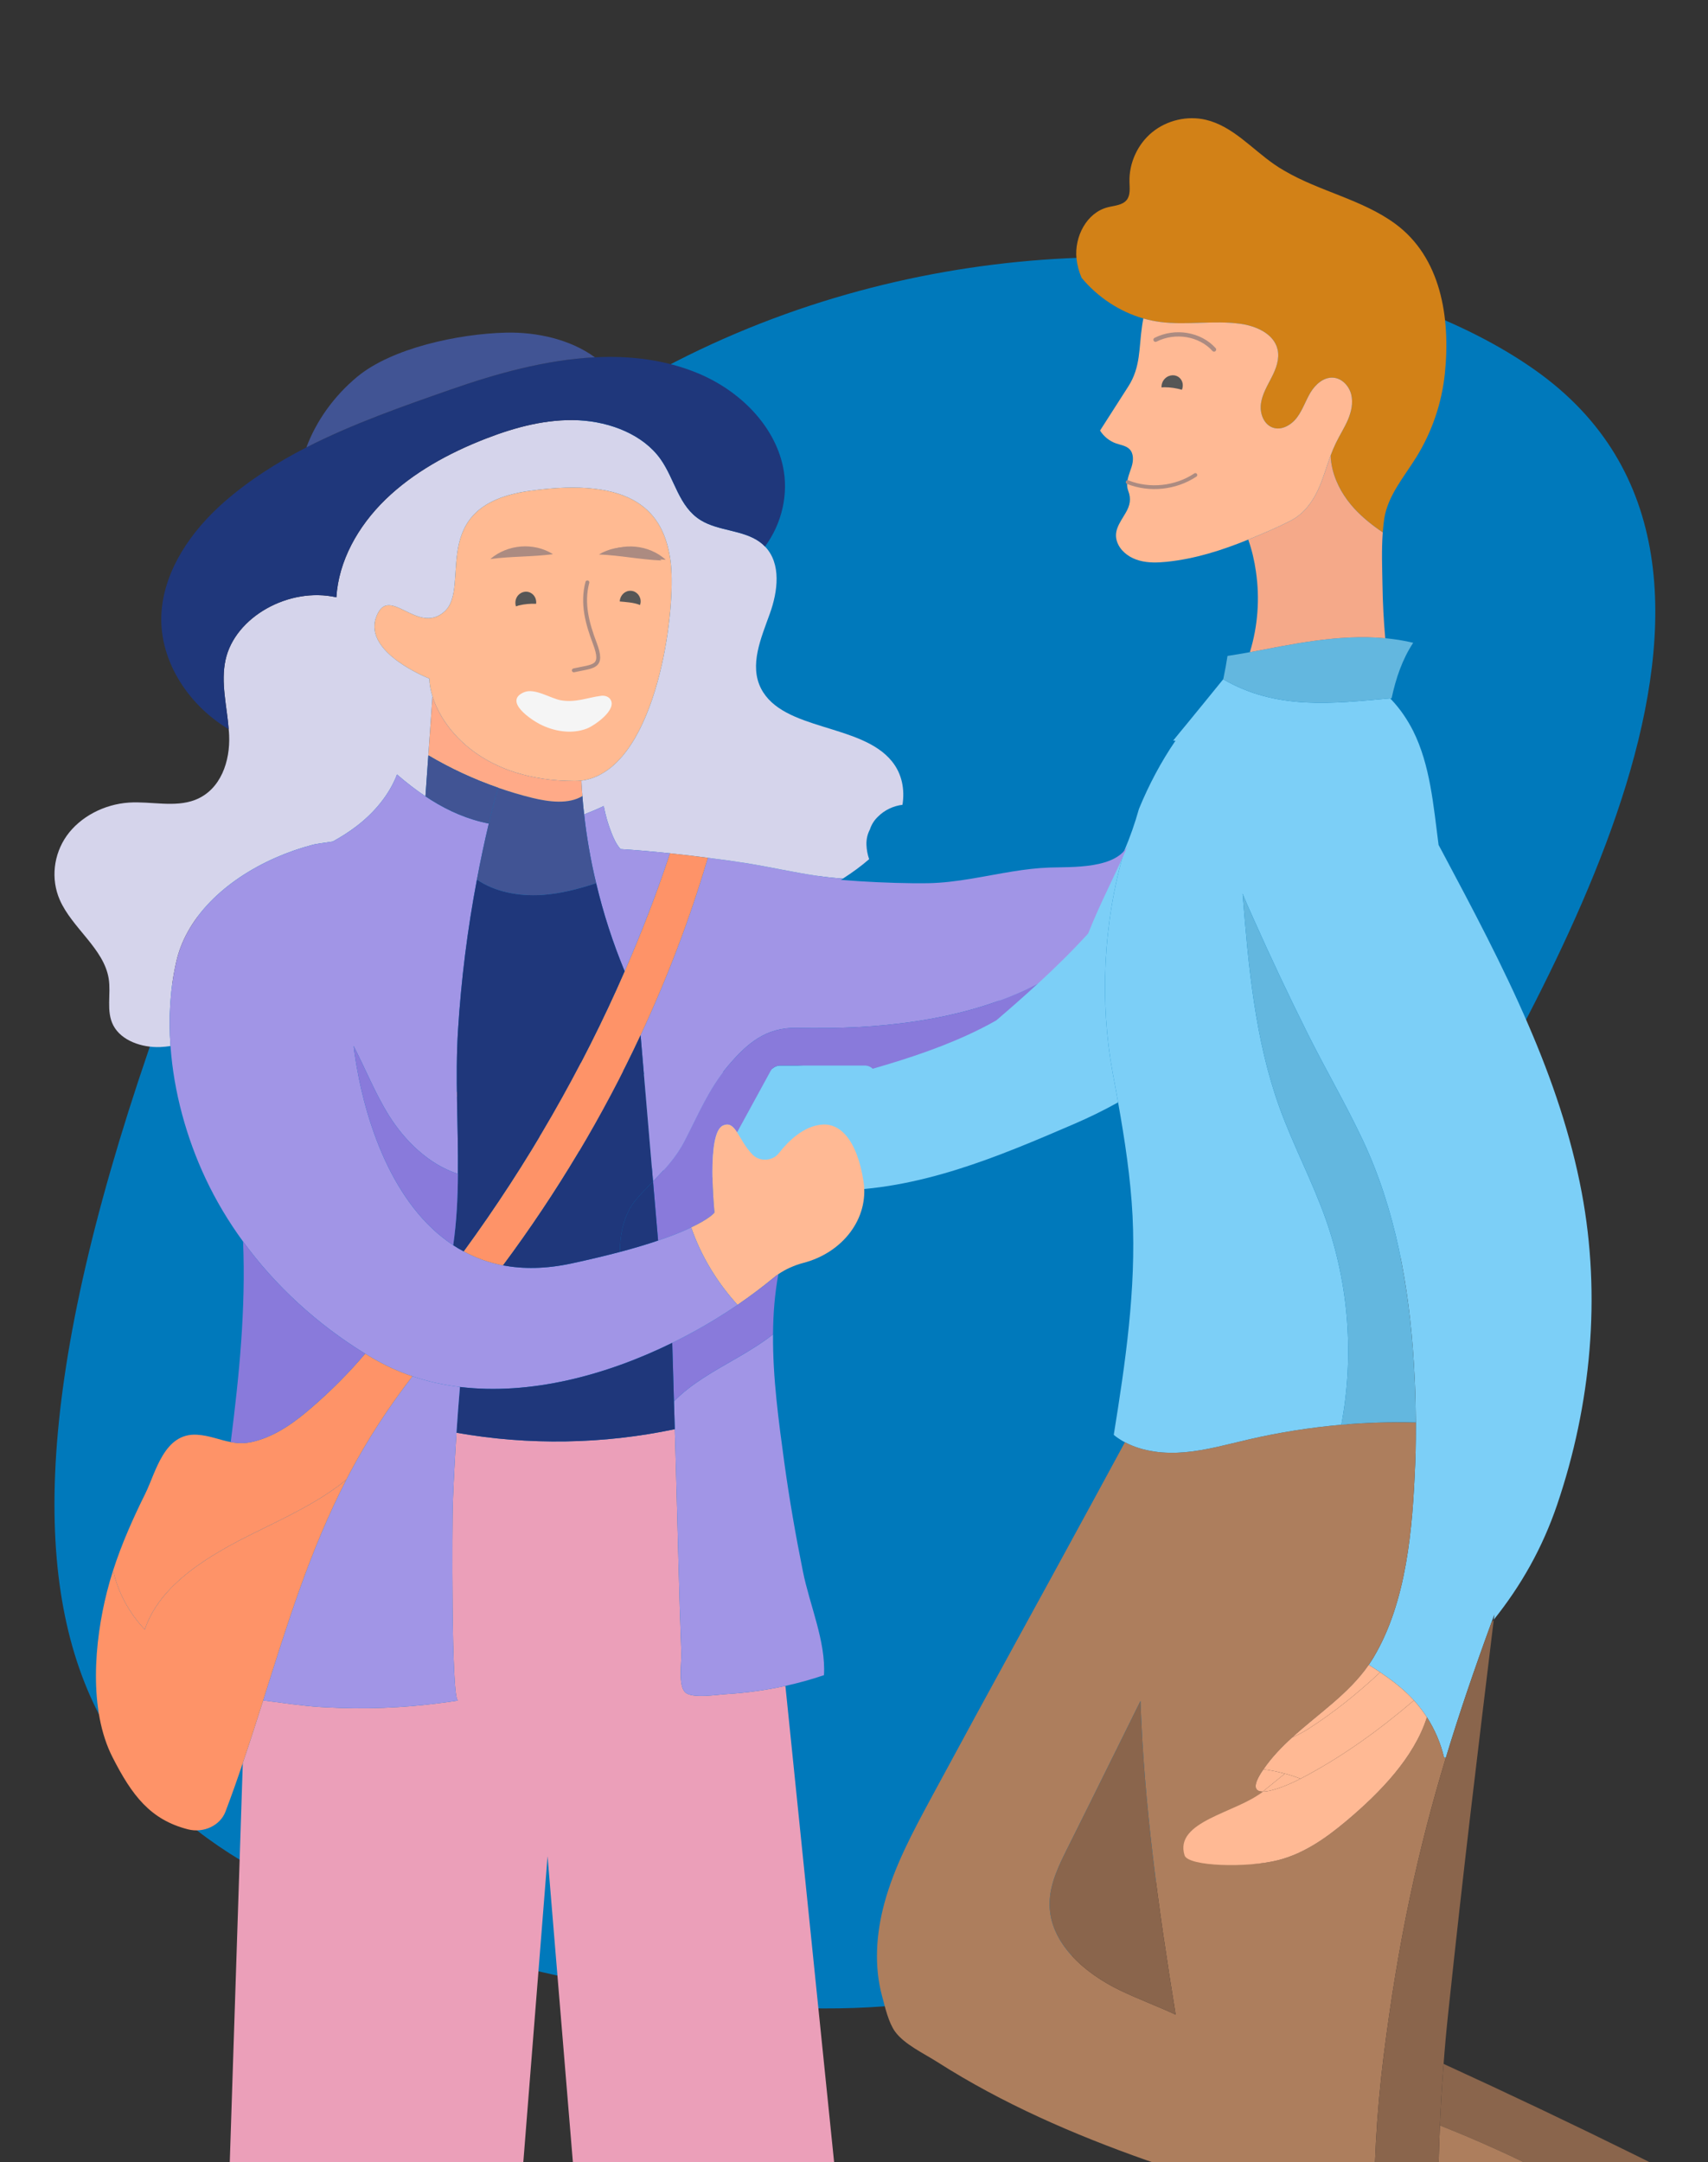 <svg height="567" viewBox="0 0 448 567" width="448" xmlns="http://www.w3.org/2000/svg"><rect x="0" y="0" width="448" height="567" fill="#333333" stroke="none"/><path d="m108.771 507.926s138.478 47.683 189.754-8.86c51.277-56.543 47.16-131.526 75.604-183.894 28.442-52.368 101.733-166.487 28.442-218.17-73.291-51.685-274.057-53.453-350.662 143.198-76.604 196.649-25.4 240.107 56.862 267.726z" fill="#0079bb"/><path d="m455.792 633.568c.895-2.314 1.77-4.63 2.622-6.946 4.784-12.907 9.534-25.827 14.307-38.732 2.021 1.295 4.055 2.622 6.068 3.976l-35.238 90.18c-1.359-1.325-2.528-2.826-3.528-4.428 4.076-14.931 10.196-29.541 15.769-44.05z" fill="#00d1dc"/><path d="m450.157 583.068c.209-1.034.548-2.039.979-2.986.579-1.253 1.306-2.433 2.138-3.54 6.615 3.54 13.094 7.327 19.447 11.348-4.773 12.905-9.523 25.825-14.307 38.732-.852 2.316-1.727 4.632-2.622 6.946-.506-1.571-.232-3.466-.063-5.184.496-5.536-1.023-11.246-4.203-15.819-2.855-4.094-7.005-7.255-11.704-8.93 1.843-1.005 3.971-1.5 6.089-1.281 3.128.35 6.774 1.893 9.101-.219 2.034-1.85 1.412-5.243-.063-7.56-1.484-2.316-3.656-4.239-4.541-6.831-.515-1.5-.536-3.118-.251-4.676z" fill="#00d1dc"/><path d="m443.226 609.215c-1.919-1.296-3.814-2.622-5.689-3.964.695-.64 1.454-1.178 2.285-1.616 4.699 1.675 8.849 4.836 11.704 8.93 3.18 4.573 4.699 10.283 4.203 15.819-.169 1.718-.443 3.613.063 5.184-5.573 14.509-11.693 29.119-15.769 44.05-2.844-4.516-4.383-9.891-4.857-15.236-.632-7.633.705-15.281 2.306-22.782.791-3.7 1.645-7.384 2.35-11.101.548-2.882 1.864-6.918 1.276-9.831-.613-3.089-3.593-6.498-6.786-8.419.222-.787.548-1.544.981-2.257 2.265.917 4.529 1.893 6.772 2.927z" fill="#26e6f2"/><path d="m433.439 585.866c1.57-3.177 3.233-6.294 4.982-9.369 3.835 2.347 7.743 4.532 11.736 6.571-.285 1.558-.264 3.176.251 4.676.885 2.592 3.057 4.515 4.541 6.831 1.475 2.317 2.097 5.71.064 7.56-2.328 2.112-5.974.569-9.102.219-2.118-.219-4.246.276-6.089 1.281-.831.438-1.59.976-2.285 1.616-3.235-2.314-6.447-4.688-9.586-7.121 1.674-4.167 3.507-8.246 5.488-12.264z" fill="#ffb994"/><path d="m443.226 609.215-1.161 1.704c-2.243-1.034-4.507-2.01-6.772-2.927.578-1.021 1.348-1.953 2.244-2.741 1.875 1.342 3.77 2.668 5.689 3.964z" fill="#26e6f2"/><path d="m438.421 576.497c-1.749 3.075-3.412 6.192-4.982 9.369-17.623-11.232-36.311-20.773-55.747-28.465.222-5.374.537-10.763.959-16.138 17.064 7.808 34.026 15.877 50.859 24.195 3.982 1.966 7.953 3.946 11.923 5.942-1.053 1.676-2.032 3.38-3.012 5.097z" fill="#8a654c"/><path d="m427.951 598.13c-.822 2.038-1.622 4.092-2.35 6.161-12.798-4.56-25.904-8.085-38.966-12.148-3.086-.961-6.204-1.894-9.322-2.811-.2-10.648-.084-21.297.379-31.931 19.436 7.691 38.124 17.233 55.747 28.465-1.981 4.018-3.814 8.097-5.488 12.264z" fill="#ad7e5d"/><path d="m295.074 378.237-.011-.015c-.295-.145-.569-.276-.833-.451-.726-.437-1.432-.917-2.096-1.471 3.066-19.038 5.878-38.192 4.93-57.406-.515-10.02-2.034-19.927-3.792-29.802-.452-2.579-.937-5.142-1.423-7.721-3.391-18.543-2.548-39.256 3.045-58.265 1.507-3.553 2.802-7.211 3.846-10.968 2.601-6.322 5.782-12.337 9.584-17.888-.199-.014-.4-.014-.609-.028 1.18-1.443 2.359-2.913 3.57-4.356 3.203-3.932 6.437-7.851 9.554-11.725 14.052 8.156 28.685 6.35 43.801 5.01.106.117.201.218.306.32 2.392 2.536 4.225 5.289 5.709 8.202 4.488 8.987 5.319 19.519 6.679 29.918.274.496.538.99.801 1.486 8.015 15.048 16.096 30.226 22.795 45.812 6.131 14.187 11.113 28.738 13.948 43.844 5.13 27.239 2.453 55.672-6.436 81.848-3.888 11.434-9.481 21.252-16.634 30.196.053-.452.115-.903.159-1.37-.264.714-.527 1.427-.78 2.142-4.52 12.352-8.481 23.947-11.967 35.482l-.465-.145c-.873-3.743-2.421-7.312-4.487-10.545-1.021-1.559-2.159-3.045-3.402-4.414-.138-.161-.285-.307-.433-.467-2.495-2.65-5.382-4.864-8.416-6.905-.99-.669-1.991-1.309-3.003-1.95.423-.613.833-1.239 1.224-1.894 8.784-14.698 10.27-33.969 10.955-50.676.106-2.257.148-4.517.167-6.759.022-1.412.022-2.825.012-4.224-.012-1.763-.042-3.512-.085-5.259-.074-3.451-.231-6.875-.442-10.298-1.232-20.073-4.792-40.262-13.463-58.644-4.392-9.308-9.576-18.179-14.2-27.414-5.056-10.124-9.892-20.363-14.494-30.705-.843-1.893-1.833-4.063-2.76-6.365 1.528 18.979 3.213 38.177 9.681 56.08 3.603 9.977 8.637 19.386 12.166 29.393 6.047 17.16 7.416 35.936 4.045 53.81-8.153.712-16.285 1.994-24.281 3.844-5.562 1.283-11.082 2.854-16.759 3.351-2.665.234-5.405.218-8.058-.189-.033 0-.042-.016-.075-.016-2.654-.393-5.213-1.15-7.573-2.403zm-66.166-97.954c.801.758 1.064 1.938.443 2.987l-7.489 14.464-.011-.015c-1.707-1.967-3.793-2.957-6.121-2.797-4.973.32-9.06 4.444-11.45 7.516-1.623 2.084-4.993 2.288-6.88.381-1.917-1.968-3.013-4.255-4.066-5.857l8.766-16.052c.473-.903 1.506-1.471 2.612-1.471h22.057c.875 0 1.613.334 2.139.844z" fill="#7ccff7"/><path d="m371.36 377.277c-.019 2.241-.061 4.501-.167 6.758-.685 16.707-2.171 35.978-10.955 50.676-.391.655-.801 1.281-1.224 1.894-5.267 7.632-13.24 12.803-20.087 19.052-2.781 2.52-5.373 5.215-7.51 8.332-.065.072-.106.131-.148.204-2.907 4.267-2.15 5.638-.032 5.652-6.836 5.578-13.683 11.142-20.53 16.722 8.069 1.849 16.527 3.349 24.67 1.238 6.805-1.777 12.567-5.886 17.74-10.227 8.889-7.457 17.843-16.737 21.151-27.237 2.066 3.233 3.614 6.802 4.487 10.545l.465.145c-7.312 24.21-12.514 48.142-16.287 78.12-1.885 15.031-2.706 30.18-2.486 45.316.728 46.7 11.421 93.224 31.361 135.451 1.285 7.05 2.622 14.1 4.003 21.136l-4.087.801c-.916 3.657-1.738 7.341-2.391 11.041-8.143 1.399-16.444 1.821-24.693 1.253-1.368-.088-2.739-.204-4.107-.364-17.55-60.144-34.301-120.58-44.897-182.298-5.004-1.587-9.997-3.248-14.969-4.98-19.078-6.731-37.797-14.873-54.883-25.783-3.424-2.186-8.627-4.603-11.04-7.968-1.706-2.389-2.581-6.336-3.34-9.119-2.201-7.968-1.59-16.547.548-24.456 2.624-9.76 7.479-18.746 12.273-27.647 16.928-31.36 27.779-50.836 43.021-78.906 2.475-4.543 5.057-9.322 7.817-14.406l.011.015c2.36 1.253 4.919 2.01 7.573 2.403.033 0 .042.016.075.016 2.653.407 5.393.423 8.058.189 5.677-.497 11.197-2.068 16.759-3.351 7.996-1.85 16.128-3.132 24.281-3.844 6.321-.555 12.674-.76 19.014-.612.168 0 .359.014.538.014.01 1.399.01 2.812-.012 4.225zm-72.22 68.81c-6.416 12.92-10.461 21.224-19.162 38.644-2.297 4.603-4.656 9.411-4.666 14.567-.021 10.283 9.184 18.192 18.465 22.664 4.751 2.288 9.807 4.152 14.591 6.381-4.593-28.244-8.28-55.002-9.228-82.256z" fill="#ad7e5d"/><path d="m364.293 766.618v-.015c0-.262 0-.525-.033-.802 1.624 1.341 2.856 3.132 3.425 5.186.833 3.045.727 6.993 3.549 8.391 2.466 1.224 5.415-.612 7.016-2.841 1.612-2.214 2.602-4.938 4.688-6.715 1.211-1.034 2.676-1.646 4.235-1.937 1.032-.204 2.116-.262 3.16-.204 1.391.072 2.739.335 4.076.699-.862 7.458-2.021 14.872-3.434 22.243-13.746.305-27.515.612-41.261.903-2.465.059-4.942.087-7.416.102 1.264-1.049 3.127-1.472 4.772-1.967 5.35-1.573 10.102-5.069 13.189-9.701 2.622-3.918 4.034-8.623 4.034-13.342z" fill="#00d1dc"/><path d="m360.447 584.467c-.22-15.136.601-30.285 2.486-45.316 3.773-29.978 8.975-53.91 16.287-78.12 3.486-11.536 7.447-23.13 11.967-35.482.209-.248.421-.509.621-.772-4.413 36.517-7.732 63.318-11.956 103.216-.474 4.428-.875 8.843-1.201 13.27-.422 5.375-.737 10.764-.959 16.138-.463 10.634-.579 21.283-.379 31.931.758 43.639 6.606 87.267 14.495 130.586-19.94-42.227-30.633-88.751-31.361-135.451z" fill="#8a654c"/><path d="m342.298 791.628c2.474-.015 4.951-.043 7.416-.102 13.746-.291 27.515-.598 41.261-.903-.452 2.374-.927 4.749-1.442 7.108l-96.851.306c.747-1.748 1.706-3.38 2.823-4.909 15.401-1.69 31.223-1.355 46.793-1.5z" fill="#00d1dc"/><path d="m364.26 765.801c-.082-.087-.188-.175-.273-.218-.42-1.457-.842-2.899-1.286-4.355.611-2.374 1.255-4.734 1.939-7.079 8.249.568 16.55.146 24.693-1.253-.949 4.967-1.664 9.963-2.16 14.989-1.559.291-3.024.903-4.235 1.937-2.086 1.777-3.076 4.501-4.688 6.715-1.601 2.229-4.55 4.065-7.016 2.841-2.822-1.398-2.716-5.346-3.549-8.391-.569-2.054-1.801-3.845-3.425-5.186z" fill="#ffb994"/><path d="m351.746 128.615c-.452-.802-.853-1.616-1.201-2.446-.906-2.158-1.463-4.444-1.515-6.745.389-1.079.831-2.126 1.327-3.16.989-2.07 2.254-4.007 3.17-6.12.906-2.111 1.444-4.47.885-6.714-.569-2.229-2.433-4.224-4.719-4.383-2.475-.176-4.626 1.732-5.921 3.844-1.285 2.113-2.043 4.53-3.518 6.526-1.464 1.996-4.035 3.539-6.372 2.737-2.392-.815-3.488-3.728-3.151-6.249.316-2.504 1.686-4.718 2.823-6.976 1.159-2.257 2.117-4.806 1.549-7.269-.938-4.108-5.584-6.161-9.744-6.743-6.963-.962-14.105.422-21.068-.482-1.485-.189-2.95-.509-4.394-.917-6.309-1.807-12.009-5.622-16.201-10.663-.684-1.603-1.148-3.277-1.337-5.024-.6-5.711 2.643-12.075 8.216-13.474 1.76-.452 3.856-.51 4.982-1.952.971-1.269.737-3.045.697-4.648-.148-4.966 2.128-9.962 5.982-13.095 3.866-3.146 9.206-4.383 14.042-3.248 7.037 1.661 12.061 7.618 18.004 11.726.831.583 1.695 1.121 2.569 1.618 9.249 5.447 20.405 7.544 29.106 13.925 11.936 8.769 14.537 24.47 13.03 39.212-.799 7.779-3.381 15.367-7.5 22.009-3.222 5.186-7.468 10.081-8.406 16.111-.167 1.179-.305 2.389-.389 3.612-2.707-1.836-5.279-3.875-7.491-6.278-1.305-1.427-2.475-3.016-3.455-4.718 0 0 .021 0 0-.016z" fill="#d28117"/><path d="m371.372 373.052c-.179 0-.37-.014-.538-.014-6.34-.148-12.693.057-19.014.612 3.371-17.874 2.002-36.65-4.045-53.81-3.529-10.007-8.563-19.416-12.166-29.393-6.468-17.903-8.153-37.101-9.681-56.08.927 2.302 1.917 4.472 2.76 6.365 4.602 10.342 9.438 20.581 14.494 30.705 4.624 9.235 9.808 18.106 14.2 27.414 8.671 18.382 12.231 38.571 13.463 58.644.211 3.423.368 6.847.442 10.298.043 1.747.073 3.496.085 5.259z" fill="#63b7df"/><path d="m370.866 445.927c1.243 1.369 2.381 2.855 3.402 4.414-3.308 10.5-12.262 19.78-21.151 27.237-5.173 4.341-10.935 8.45-17.74 10.227-8.143 2.111-23.759 1.695-24.671-1.238-2.797-8.989 13.695-11.144 20.531-16.722 2.57.014 7.142-1.967 9.701-3.277.042-.03.095-.045.138-.075 10.629-5.504 20.604-12.715 29.79-20.566z" fill="#ffb994"/><path d="m337.01 465.141c-1.824-.497-3.699-.891-5.593-1.152 2.137-3.117 4.729-5.812 7.51-8.332 1.474-.656 2.918-1.399 4.286-2.286 6.932-4.472 12.99-9.395 18.804-14.816 3.034 2.041 5.921 4.255 8.417 6.905.147.16.294.306.432.467-9.186 7.851-19.161 15.062-29.79 20.566l-.031-.043c-1.306-.51-2.666-.947-4.035-1.309z" fill="#ffb994"/><path d="m327.835 171.033c5.667-1.051 11.314-2.215 17.012-2.988 6.119-.83 12.357-1.237 18.498-.67 2.465.233 4.92.613 7.331 1.196-2.855 4.312-4.55 9.322-5.667 14.551-.136.015-.263.015-.369.029-15.116 1.34-29.749 3.146-43.801-5.01.011-.102.065-.205.074-.307.41-1.936.759-3.888 1.054-5.811 1.98-.291 3.93-.642 5.868-.99z" fill="#63b7df"/><path d="m361.933 764.258c.726.364 1.412.801 2.054 1.325.106.335.2.685.306 1.02v.015c0 4.719-1.412 9.424-4.034 13.342-3.087 4.632-7.839 8.128-13.189 9.701-1.644.495-3.508.918-4.772 1.967-15.57.145-31.392-.19-46.793 1.5 3.15-4.297 7.606-7.719 12.419-10.109 6.859-3.394 14.464-4.952 22.018-6.205 3.729-.626 7.489-1.18 11.208-1.893 2.864-.554 7.11-.802 9.596-2.419 2.666-1.704 4.719-5.724 5.34-9.41 2.001-.174 4.035.262 5.847 1.166z" fill="#26e6f2"/><path d="m329.425 149.896c-.4-2.854-1.063-5.666-2.013-8.39.232-.087.454-.189.686-.278 3.539-1.455 7.132-2.969 10.524-4.732 3.212-1.677 5.403-4.517 6.951-7.736.222-.451.423-.931.632-1.397 1.075-2.593 1.844-5.317 2.825-7.939.052 2.301.609 4.587 1.515 6.745.348.83.749 1.644 1.201 2.446.021.016 0 .016 0 .016.98 1.702 2.15 3.291 3.455 4.718 2.212 2.403 4.784 4.442 7.491 6.278-.347 4.589-.148 9.367-.073 13.853.073 4.632.314 9.279.726 13.895-6.141-.567-12.379-.16-18.498.67-5.698.773-11.345 1.937-17.012 2.988 2.096-6.804 2.633-14.087 1.59-21.137z" fill="#f5a989"/><g fill="#ffb994"><path d="m359.014 436.605c1.012.641 2.013 1.28 3.003 1.95-5.814 5.421-11.872 10.344-18.804 14.816-1.368.887-2.812 1.63-4.286 2.286 6.847-6.249 14.82-11.42 20.087-19.052z"/><path d="m327.412 141.506c-6.847 2.797-13.989 5.069-21.373 5.826-2.371.235-4.813.322-7.121-.306-2.317-.611-4.497-2.038-5.583-4.166-1.643-3.247.326-5.621 1.896-8.316 1.18-1.982 1.506-3.701.717-5.768-.843-2.229.22-4.269.873-6.381.486-1.544.58-3.437-.536-4.588-.906-.918-2.308-1.094-3.53-1.515-1.728-.598-3.243-1.82-4.214-3.379 2.486-3.86 4.963-7.72 7.418-11.581 3.264-5.112 2.737-9.992 3.612-15.92.096-.627.19-1.267.326-1.894 1.444.408 2.909.728 4.394.917 6.963.903 14.105-.48 21.068.482 4.16.582 8.806 2.635 9.744 6.743.568 2.463-.39 5.012-1.549 7.269-1.137 2.258-2.507 4.472-2.823 6.976-.337 2.521.759 5.434 3.151 6.249 2.337.802 4.908-.741 6.372-2.737 1.475-1.996 2.233-4.413 3.518-6.526 1.295-2.112 3.446-4.02 5.921-3.844 2.286.159 4.15 2.154 4.719 4.383.559 2.244.021 4.603-.885 6.714-.916 2.113-2.181 4.05-3.17 6.12-.496 1.034-.938 2.081-1.327 3.16-.981 2.622-1.75 5.346-2.825 7.939-.209.466-.41.946-.632 1.397-1.548 3.219-3.739 6.059-6.951 7.736-3.392 1.763-6.985 3.277-10.524 4.732-.232.089-.454.191-.686.278z"/><path d="m341.045 466.45.031.043c-.043.03-.096.045-.138.075-2.559 1.31-7.131 3.291-9.701 3.277 1.927-1.575 3.845-3.133 5.772-4.704 1.37.362 2.729.799 4.036 1.309z"/><path d="m337.009 465.141c-1.927 1.571-3.845 3.129-5.772 4.704-2.118-.014-2.875-1.385.032-5.652.042-.073.083-.132.148-.204 1.894.261 3.769.655 5.592 1.152z"/></g><path d="m308.368 528.343c-4.784-2.229-9.84-4.093-14.591-6.381-9.281-4.472-18.486-12.381-18.465-22.664.01-5.156 2.369-9.964 4.666-14.567 8.701-17.42 12.746-25.724 19.162-38.644.948 27.253 4.635 54.012 9.228 82.256z" fill="#8a654c"/><path d="m167.905 282.158c-.399-.16-.811-.277-1.232-.394 15.843-.203 31.708-.567 47.183-2.81 16.874-2.447 33.393-7.225 47.413-16.023 14.959-9.381 26.64-23.408 33.625-39.825-5.593 19.009-6.436 39.722-3.045 58.265.486 2.579.971 5.142 1.423 7.721-3.783 2.112-7.669 4.004-11.63 5.709-19.994 8.609-40.619 17.363-63.235 17.422-11.693.03-23.524-2.288-35.29-3.962-.306-.045-.622-.087-.927-.132-2.677-.496-5.362-.858-8.059-1.208-.021-.015-.042-.015-.063-.015-2.507-.452-4.982-1.004-7.416-1.777 1.021-7.545 1.442-15.222 1.253-22.971z" fill="#7ccff7"/><path d="m166.673 281.764c.421.117.833.234 1.232.394.189 7.749-.232 15.426-1.253 22.971-.021.219-.053.452-.094.686-1.328-.22-2.655-.467-3.961-.773-8.25-1.895-16.13-5.287-24.071-7.997-7.237-2.461-13.926-5.303-19.541-10.037 4.203-3.437 8.807-6.349 14.063-7.88 6.752-1.951 13.809-1.369 20.489-.277 4.341.7 8.807 1.632 13.136 2.913z" fill="#ffb994"/><path d="m305.46 101.557c1.516 0 3.086.239 4.55.659.432-1.04.264-2.243-.527-3.043-1.063-1.067-2.833-1-3.961.151-.621.64-.906 1.484-.852 2.289.253-.034.517-.056.79-.056z" fill="#565656"/><path d="m303.09 89.1c5.152-2.606 11.681-1.511 15.347 2.567" fill="none" stroke="#ac8b81" stroke-linecap="round" stroke-linejoin="round" stroke-width="1.117"/><path d="m295.779 126.441c5.752 2.292 12.61 1.569 17.76-1.869" fill="none" stroke="#ac8b81" stroke-linecap="round" stroke-linejoin="round" stroke-width=".995"/><path d="m265.726 228.527c-7.416 1.179-14.728 2.959-22.28 3.095-9.787.179-28.558-.921-28.548-1.854-6.499-.903-12.936-2.418-19.457-3.452-3.254-.496-6.499-.961-9.774-1.354-4.668 15.847-10.577 31.389-17.646 46.524l3.266 38.339c3.086-3.19 6.025-6.279 8.301-10.693 3.465-6.672 6.341-13.692 11.325-19.547 4.972-5.871 9.912-10.211 18.16-10.022 20.772.495 42.252-1.718 60.202-10.124 1.032-.484 2.023-1.017 3.013-1.535 4.56-4.188 8.965-8.524 13.137-13.096 3.076-7.854 7.215-15.569 10.576-23.46-2.846 6.681-15.075 5.959-20.869 6.176-3.171.118-6.299.507-9.406 1.003z" fill="#a195e6"/><path d="m261.332 267.588c3.708-3.174 7.374-6.386 10.956-9.685-.99.519-1.981 1.052-3.013 1.536-17.95 8.406-39.43 10.619-60.202 10.124-8.248-.189-13.188 4.151-18.16 10.022-4.984 5.855-7.86 12.875-11.325 19.547-2.276 4.414-5.215 7.503-8.301 10.693l1.327 15.511c3.739-1.251 6.564-2.417 8.68-3.437 5.036-2.373 6.12-3.904 6.12-3.904s-2.201-20.844 2.213-22.81c1.686-.757 2.665.176 3.707 1.777l8.766-16.051c.473-.904 1.506-1.472 2.612-1.472h22.057c.875 0 1.613.334 2.139.844 9.808-2.825 19.467-6.044 28.421-10.546 1.359-.679 2.687-1.403 4.003-2.149z" fill="#897adb"/><path d="m219.776 786.083 42.778.277v7.297h-100.621v-7.953z" fill="#08dce7"/><path d="m228.097 767.321c13.694 4.122 30.002 10.619 34.457 19.039l-42.778-.277c-3.308-2.826-7.986-4.429-12.462-5.725-1.054-.306-2.118-.612-3.172-.918l.896-3.029c.41-5.987 6.784-11.216 13.737-11.26l.094-.394c2.792.715 5.931 1.559 9.228 2.564z" fill="#08dce7"/><path d="m49.221 244.436c-1.34 2.404-2.33 4.952-2.957 7.632-1.646 7.168-2.097 14.713-1.544 22.258-.888.131-1.776.218-2.665.263-4.909.203-10.256-1.704-12.323-5.652-1.967-3.759-.569-8.187-1.224-12.294-1.253-7.866-9.599-13.255-12.833-20.656-2.374-5.448-1.66-11.871 1.835-16.823 3.511-4.925 9.745-8.245 16.3-8.682 5.826-.379 11.987 1.354 17.348-.699 6.831-2.637 9.235-10.298 8.945-16.911-.016-.541-.059-1.063-.117-1.603v-.015c-.467-6.089-2.127-12.205-.83-18.193 2.432-11.215 16.619-19.227 29.074-16.416.582-9.526 5.622-18.587 12.847-25.622 7.239-7.036 16.549-12.192 26.399-16.008 7.7-2.987 15.99-5.215 24.374-4.792 8.397.423 16.93 3.86 21.407 10.181 3.77 5.303 4.762 12.47 10.544 16.024 4.626 2.855 11.155 2.533 15.507 5.724.494.364.948.758 1.348 1.179 4.319 4.472 3.371 11.785 1.253 17.64-2.306 6.424-5.415 13.459-2.295 19.592 5.761 11.216 26.324 9.104 34.362 19.139 2.634 3.277 3.37 7.348 2.739 11.359-2.35.278-4.688 1.379-6.343 3.031-1.031.961-1.768 2.098-2.19 3.413-.664 1.264-.97 2.627-.917 4.086.052 1.257.285 2.532.705 3.732-2.116 1.848-4.445 3.524-6.868 5.086-2.065-.131-4.139-.35-6.204-.641-6.499-.904-12.936-2.418-19.457-3.452-3.254-.496-6.499-.961-9.765-1.354h-.009c-3.329-.452-6.627-.832-9.956-1.18-4.308-.452-8.638-.832-12.957-1.107-1.084-1.254-1.781-2.74-2.359-4.239-.908-2.302-1.59-4.661-2.044-7.051-1.674.802-3.392 1.53-5.13 2.2-.2-1.617-.348-3.219-.464-4.822-.117-1.354-.2-2.695-.263-4.035 1.812-.232 3.509-.801 5.066-1.659 8.218-4.414 13.306-16.607 16.044-28.799 2.465-10.983 3.013-21.965 2.255-27.311-1.78-12.776-9.701-22.054-36.996-18.223-27.328 3.83-15.106 25.272-22.29 31.653-7.178 6.394-14.725-7.662-17.958 1.601-1.617 4.662 1.908 8.668 5.841 11.508 3.89 2.812 8.172 4.472 8.172 4.472 0 1.326.258 2.914.806 4.647 0 0-.527 7.356-1.083 15.455v.015c-.262 3.655-.524 7.429-.758 10.749-2.635-1.749-5.084-3.685-7.458-5.725-2.01 5.274-5.957 10.037-10.764 13.664-1.907 1.456-3.961 2.739-6.088 3.918h-.015c-2.738.394-4.705.7-5.112.815-13.417 3.496-26.716 11.566-32.935 22.928z" fill="#d5d4eb"/><path d="m207.356 455.298 21.194 207.233c-6.962 6.206-19.729 8.361-32.445 8.726-4.139.117-8.27.044-12.209-.131-6.584-.307-12.577-.919-17.085-1.486-5.005-.626-8.154-1.195-8.154-1.195l-15.033-181.641-14.589 184.002c-6.985 3.743-14.99 5.607-23.079 6.306-10.225.889-20.567-.102-29.103-1.544-2.49-.422-4.822-.874-6.962-1.34-7.881-1.689-13.009-3.422-13.009-3.422l6.803-208.443c1.85-5.449 3.612-10.94 5.346-16.432 5.069.642 10.066 1.427 15.193 1.748.349.014.714.044 1.062.058 10.212.569 20.481.19 30.592-1.164 1.422-.175 2.844-.38 4.255-.613-1.812 0-1.548-47.646-1.369-51.711.242-6.188.569-12.35.969-18.513 18.867 3.351 38.534 3.031 57.263-.932.106 3.321.19 6.643.295 9.964.475 16.255.801 32.511 1.422 48.768.106 2.375-.916 8.521 1.064 10.327 1.812 1.646 8.481.538 10.818.408 5.205-.307 10.366-1.034 15.412-2.141z" fill="#eb9fb9"/><path d="m204.163 334.15c-.483.334-.958.684-1.41 1.079-2.886 2.372-5.995 4.703-9.302 6.976-5.457-6.002-9.607-12.921-12.157-20.306 5.036-2.373 6.12-3.904 6.12-3.904s-2.201-20.844 2.213-22.81c1.686-.757 2.665.175 3.707 1.777 1.053 1.602 2.149 3.889 4.066 5.857 1.887 1.907 5.257 1.703 6.88-.381 2.39-3.072 6.477-7.196 11.45-7.516 2.328-.16 4.414.83 6.121 2.797l.011.015c2.201 2.534 3.802 6.686 4.645 12.162 1.442 9.586-5.394 18.616-15.823 21.311-2.369.627-4.571 1.617-6.521 2.943z" fill="#ffb994"/><path d="m162.881 768.734c3.382.976 15.264 3.453 24.081-6.322-.263 4.167 1.526 8.449 4.983 11.406 3.308 2.826 7.731 4.326 12.197 5.622 1.053.306 2.118.612 3.172.918 4.476 1.296 9.154 2.899 12.462 5.725l-57.843-.379v-17.276s.335.131.948.306z" fill="#00c6d2"/><path d="m190.365 757.896c9.806-13.24 17.276-8.958 17.276-8.958v13.257s4.635.873 11.228 2.562l-.094.394c-6.953.043-13.327 5.273-13.737 11.26l-.896 3.029c-4.466-1.296-8.889-2.796-12.197-5.622-3.457-2.957-5.246-7.239-4.983-11.406.769-.859 1.526-1.806 2.244-2.869.389-.583.78-1.122 1.159-1.647z" fill="#08dce7"/><path d="m221.102 230.409c-2.126 1.384-4.329 2.694-6.499 3.976l-.379-.117c.147-.567.295-1.136.4-1.703.169-.904.264-1.864.274-2.797 2.065.291 4.139.51 6.204.641z" fill="#a195e6"/><path d="m206.007 442.13c-5.046 1.107-10.207 1.834-15.412 2.141-2.337.13-9.006 1.238-10.818-.408-1.98-1.806-.957-7.952-1.064-10.327-.621-16.257-.947-32.513-1.422-48.768-.105-3.321-.189-6.643-.295-9.963-.073-2.433-.147-4.85-.222-7.283 4.562-4.735 10.831-8.1 16.772-11.537 3.16-1.836 6.361-3.802 9.217-6.045-.106 11.377 1.505 22.926 2.97 33.72 1.316 9.541 2.971 19.053 4.877 28.505 1.75 8.727 6.047 18.385 5.51 27.153-3.308 1.122-6.667 2.054-10.113 2.812z" fill="#a195e6"/><path d="m80.363 117.331c12.032-6.147 25.171-10.75 38.032-15.236 11.693-4.079 24.724-7.751 37.639-8.391h.019c9.251-.465 18.426.612 27.042 4.195 11.072 4.619 19.963 13.707 22.259 24.385 1.548 7.211-.22 14.958-4.698 21.047-.4-.421-.854-.815-1.348-1.179-4.352-3.191-10.881-2.869-15.507-5.724-5.782-3.554-6.774-10.721-10.544-16.024-4.477-6.321-13.01-9.758-21.407-10.181-8.384-.423-16.674 1.805-24.374 4.792-9.85 3.816-19.16 8.972-26.399 16.008-7.225 7.035-12.265 16.096-12.847 25.623-12.455-2.812-26.642 5.2-29.074 16.415-1.297 5.988.363 12.104.83 18.193-11.26-6.773-18.601-18.921-17.597-31.084.903-10.867 7.662-20.829 16.373-28.491 6.481-5.682 13.794-10.343 21.601-14.348z" fill="#1f377b"/><path d="m193.451 342.205c3.307-2.273 6.416-4.604 9.302-6.976.452-.395.927-.745 1.41-1.079-.958 5.156-1.368 10.444-1.4 15.79-2.856 2.243-6.057 4.209-9.217 6.045-5.941 3.437-12.21 6.802-16.772 11.537-.147-5.114-.304-10.241-.452-15.355 6.089-2.986 11.862-6.379 17.129-9.962z" fill="#897adb"/><path d="m196.105 671.257-3.813 57.478c-9.175 1.602-18.678 1.501-27.81-.276l2.329-58.819c4.508.568 10.501 1.179 17.085 1.486 3.939.175 8.07.248 12.209.131z" fill="#ffb994"/><path d="m186.962 762.412c-8.817 9.775-20.699 7.299-24.081 6.322l1.601-40.275c9.132 1.777 18.635 1.878 27.81.276l-1.927 29.161c-.379.525-.77 1.064-1.159 1.647-.718 1.063-1.475 2.01-2.244 2.869z" fill="#719afb"/><path d="m63.758 325.599c-3.817-5.215-7.108-10.735-9.818-16.489-5.01-10.648-8.376-22.739-9.22-34.784-.553-7.545-.102-15.091 1.544-22.258.627-2.68 1.617-5.228 2.957-7.632 6.219-11.362 19.519-19.432 32.935-22.928.407-.115 2.374-.421 5.112-.815h.015c2.127-1.18 4.181-2.462 6.088-3.918 4.807-3.627 8.754-8.39 10.764-13.664 2.374 2.04 4.823 3.976 7.458 5.725.482.334.99.655 1.504.976 4.561 2.87 9.68 5.127 15.116 6.162-1.169 4.879-2.202 9.788-3.118 14.697-2.486 13.095-4.14 26.321-4.962 39.576-.779 12.44.116 25.083-.021 37.611-7.747-2.551-13.995-8.754-18.117-15.353-3.627-5.826-6.119-12.163-9.236-18.193.058.626.132 1.31.248 2.024 2.549 17.552 9.92 39.767 25.873 50.225.874.583 1.769 1.121 2.739 1.617 3.128 1.703 6.552 2.956 10.323 3.671 5.278.99 11.177.931 17.782-.468 4.897-1.047 9.165-2.081 12.894-3.059 3.907-1.033 7.215-2.039 9.996-2.986 3.739-1.251 6.564-2.417 8.68-3.437 2.55 7.385 6.7 14.304 12.157 20.306-5.267 3.583-11.04 6.976-17.129 9.962-17.329 8.522-37.259 13.796-55.683 11.567-4.256-.524-8.419-1.427-12.453-2.797-3.657-1.223-7.196-2.841-10.605-4.85-.597-.351-1.18-.714-1.792-1.08h-.015c-12.687-7.806-23.626-17.887-32.016-29.408z" fill="#a195e6"/><path d="m163.839 254.72v-.014c4.446-10.154 8.407-20.466 11.872-30.924 3.329.348 6.627.727 9.956 1.18-4.668 15.847-10.577 31.389-17.646 46.524-9.829 21.077-21.921 41.325-36.079 60.363-3.771-.715-7.195-1.968-10.323-3.671 16.865-23.102 31.032-47.763 42.22-73.458z" fill="#fe9368"/><path d="m176.774 367.522c.075 2.433.149 4.85.222 7.283-18.729 3.962-38.396 4.282-57.263.931.263-3.963.558-7.909.895-11.842l.011-.16c18.424 2.229 38.354-3.045 55.683-11.567.148 5.114.305 10.241.452 15.355z" fill="#1f377b"/><path d="m104.456 173.498c-3.933-2.84-7.458-6.846-5.841-11.508 3.233-9.263 10.78 4.794 17.958-1.601 7.184-6.381-5.038-27.823 22.29-31.653 27.295-3.831 35.216 5.447 36.996 18.223.758 5.346.201 16.328-2.255 27.311-2.738 12.192-7.826 24.385-16.044 28.799-1.557.858-3.254 1.427-5.066 1.659-.6.059-1.181.088-1.78.088-23.597-.045-34.426-13.096-37.28-22.199-.548-1.733-.806-3.321-.806-4.647 0 0-4.282-1.66-8.172-4.472z" fill="#ffba92"/><path d="m171.287 309.825 1.327 15.511c-2.781.947-6.089 1.953-9.996 2.986-.042-4.996 1.18-10.239 4.329-13.851 1.444-1.674 2.907-3.176 4.34-4.646z" fill="#1f377b"/><path d="m168.021 271.486 3.266 38.339c-1.433 1.47-2.896 2.972-4.34 4.646-3.149 3.612-4.371 8.855-4.329 13.851-3.729.978-7.997 2.012-12.894 3.06-6.605 1.398-12.504 1.457-17.782.467 14.158-19.038 26.25-39.286 36.079-60.363z" fill="#1f377b"/><path d="m162.754 222.675c4.319.275 8.65.655 12.957 1.107-3.465 10.458-7.426 20.77-11.872 30.924-3.118-7.517-5.614-15.237-7.468-23.088-.759-3.132-1.401-6.263-1.939-9.44-.495-2.854-.906-5.724-1.211-8.593 1.738-.67 3.456-1.398 5.13-2.2.454 2.39 1.136 4.749 2.044 7.051.578 1.499 1.275 2.985 2.359 4.239z" fill="#a195e6"/><path d="m120.112 307.858c.137-12.528-.758-25.171.021-37.611.822-13.255 2.476-26.481 4.962-39.576 4.677 3.234 10.997 4.413 16.981 4.034 4.897-.32 9.648-1.558 14.295-3.087 1.854 7.851 4.35 15.571 7.468 23.088v.014c-11.188 25.695-25.355 50.356-42.22 73.458-.97-.496-1.865-1.034-2.739-1.617.885-6.177 1.19-12.44 1.232-18.703z" fill="#1f377b"/><path d="m153.221 213.585c.305 2.869.716 5.739 1.211 8.593.538 3.177 1.18 6.308 1.939 9.44-4.647 1.529-9.398 2.767-14.295 3.087-5.984.379-12.304-.8-16.981-4.034.916-4.909 1.949-9.818 3.118-14.697.632-2.652 1.296-5.288 2.001-7.91l.506-1.457c2.929 1.021 5.91 1.909 8.944 2.651 4.35 1.064 9.512 1.705 13.093-.495.116 1.603.264 3.205.464 4.822z" fill="#415494"/><path d="m152.494 204.728c.063 1.34.146 2.681.263 4.035-3.581 2.2-8.743 1.559-13.093.495-3.034-.742-6.015-1.63-8.944-2.651-6.457-2.243-12.62-5.112-18.369-8.52v-.015c.556-8.099 1.083-15.455 1.083-15.455 2.854 9.103 13.683 22.154 37.28 22.199.599 0 1.18-.029 1.78-.088z" fill="#fa8"/><path d="m156.034 93.704c-12.915.64-25.946 4.312-37.639 8.391-12.861 4.486-26 9.089-38.032 15.236 2.623-7.021 7.269-13.489 13.343-18.529 9.119-7.559 26.596-11.244 38.868-11.565 8.342-.219 17.129 1.836 23.46 6.467z" fill="#415494"/><path d="m72.818 790.336h65.222c1.118 4.545.454 7.954.454 7.954h-65.676z" fill="#08dce7"/><path d="m123.178 773.308c9.902 4.866 13.589 11.726 14.862 17.028h-28.209c-1.632-2.433-4.239-4.428-6.934-6.074-3.859-2.345-8.128-4.298-11.215-7.37-2.68-2.667-4.254-6.119-4.545-9.629 2.301-2.68 2.709-6.06 2.563-8.71-.117-2.346 1.996-4.312 4.72-4.312h11.784c2.506 0 4.559 1.705 4.719 3.86.379 5.331 1.9 8.579 3.132 10.4.98 1.413 1.791 1.967 1.791 1.967 2.749.83 5.183 1.777 7.332 2.84z" fill="#08dce7"/><path d="m130.72 206.607-.506 1.457c-.705 2.622-1.369 5.258-2.001 7.91-5.436-1.035-10.555-3.292-15.116-6.162-.514-.321-1.022-.642-1.504-.976.234-3.32.496-7.094.758-10.749 5.749 3.408 11.912 6.277 18.369 8.52z" fill="#415494"/><path d="m115.878 446.573c-10.111 1.354-20.38 1.733-30.592 1.164-.348-.014-.713-.044-1.062-.058-5.127-.321-10.124-1.106-15.193-1.748 6.22-19.664 12.25-39.387 21.821-57.886.276-.569.567-1.122.858-1.674 4.706-8.859 10.226-17.364 16.476-25.434 4.034 1.37 8.197 2.273 12.453 2.797l-.011.16c-.337 3.933-.632 7.879-.895 11.842-.4 6.163-.727 12.325-.969 18.513-.179 4.065-.443 51.711 1.369 51.711-1.411.233-2.833.438-4.255.613z" fill="#a195e6"/><path d="m120.112 307.858c-.042 6.263-.347 12.526-1.232 18.703-15.953-10.458-23.324-32.672-25.873-50.225-.116-.714-.19-1.398-.248-2.024 3.117 6.03 5.609 12.367 9.236 18.193 4.122 6.599 10.37 12.802 18.117 15.353z" fill="#897adb"/><path d="m109.831 790.336h-37.013v-18.543c7.677.233 11.988-1.792 14.319-4.53.291 3.51 1.865 6.962 4.545 9.629 3.087 3.072 7.356 5.025 11.215 7.37 2.695 1.646 5.302 3.641 6.934 6.074z" fill="#00c6d2"/><path d="m105.957 677.112-3.627 52.118c-9.148 1.472-18.631 1.355-27.72-.32l2.243-53.342c8.536 1.442 18.878 2.433 29.104 1.544z" fill="#ffb994"/><path d="m87.137 767.263c-2.331 2.738-6.642 4.763-14.319 4.53l1.792-42.883c9.089 1.675 18.572 1.792 27.72.32l-1.733 25.011h-6.177c-2.724 0-4.837 1.966-4.72 4.312.146 2.65-.262 6.03-2.563 8.71z" fill="#719afb"/><path d="m97.581 356.088c3.409 2.008 6.948 3.626 10.605 4.849-6.25 8.07-11.77 16.575-16.476 25.434-.291.552-.582 1.105-.858 1.674-6.803 5.607-15.529 9.715-23.758 13.765-12.251 6.015-25.127 13.604-29.118 25.534-4.195-4.428-7.051-9.817-8.303-15.497 2.214-6.905 5.2-13.62 8.463-20.189 2.753-5.595 4.909-15.922 13.547-15.397 3.379.218 5.943 1.399 8.841 1.921 1.923.366 3.977.439 6.496-.261 5.711-1.557 10.46-5.097 14.757-8.812 5.054-4.371 9.758-9.09 13.997-14.102h.015c.612.366 1.195.729 1.792 1.081z" fill="#fe9368"/><path d="m63.685 462.363c-1.442 4.267-2.942 8.521-4.544 12.744-1.384 3.642-5.725 5.696-9.862 4.633-9.818-2.506-14.653-8.856-19.766-18.907-6.307-12.353-4.807-30.212-1.442-43.437.466-1.864 1.004-3.714 1.602-5.549 1.252 5.68 4.108 11.069 8.303 15.497 3.991-11.93 16.867-19.519 29.118-25.534 8.229-4.05 16.955-8.158 23.758-13.765-9.571 18.499-15.601 38.222-21.821 57.886-1.734 5.492-3.496 10.983-5.346 16.432z" fill="#fe9368"/><path d="m95.774 355.007c-4.239 5.012-8.943 9.731-13.997 14.102-4.297 3.715-9.046 7.255-14.757 8.812-2.519.7-4.573.627-6.496.261 2.214-17.361 3.977-35.06 3.234-52.583 8.39 11.521 19.329 21.602 32.016 29.408z" fill="#897adb"/><path d="m159.942 183.203c.072.082.148.171.198.268 1.718 2.748-4.317 6.877-6.224 7.605-4.046 1.535-8.66.733-12.377-1.194-2.213-1.145-9.576-6.009-4.098-8.336 2.832-1.203 6.994 1.668 9.765 2.122 3.844.629 6.847-.716 10.448-1.188.823-.11 1.739.114 2.288.723z" fill="#f5f5f5"/><path d="m154.064 152.732c-1.465 5.549-.011 10.792 1.96 16 2.421 6.412-.318 5.908-5.51 7.069" fill="none" stroke="#ac8b81" stroke-linecap="round" stroke-linejoin="round" stroke-width="1.021"/><path d="m136.082 158.779c1.464-.358 3.023-.497 4.54-.435.137-1.101-.337-2.221-1.317-2.802-1.295-.775-2.981-.295-3.75 1.074-.421.763-.474 1.641-.221 2.404.242-.093.495-.177.748-.241z" fill="#565656"/><path d="m162.565 157.737c1.526.148 3.75.255 5.309.932.073-.241.138-.489.159-.756.094-1.573-1.054-2.906-2.572-2.976-1.506-.071-2.802 1.149-2.896 2.722z" fill="#565656"/><path d="m158.213 145.219c5.12-3.055 12.011-2.392 16.403 1.578-5.731-.247-10.682-1.333-16.403-1.578z" fill="#ac8b81"/><path d="m157.098 145.408c5.13-3.053 12.008-2.39 16.401 1.58-5.721-.247-10.672-1.331-16.401-1.58z" fill="#ac8b81"/><path d="m128.613 146.602c4.53-3.892 11.43-4.424 16.433-1.268-5.689.743-10.744.525-16.433 1.268z" fill="#ac8b81"/></svg>